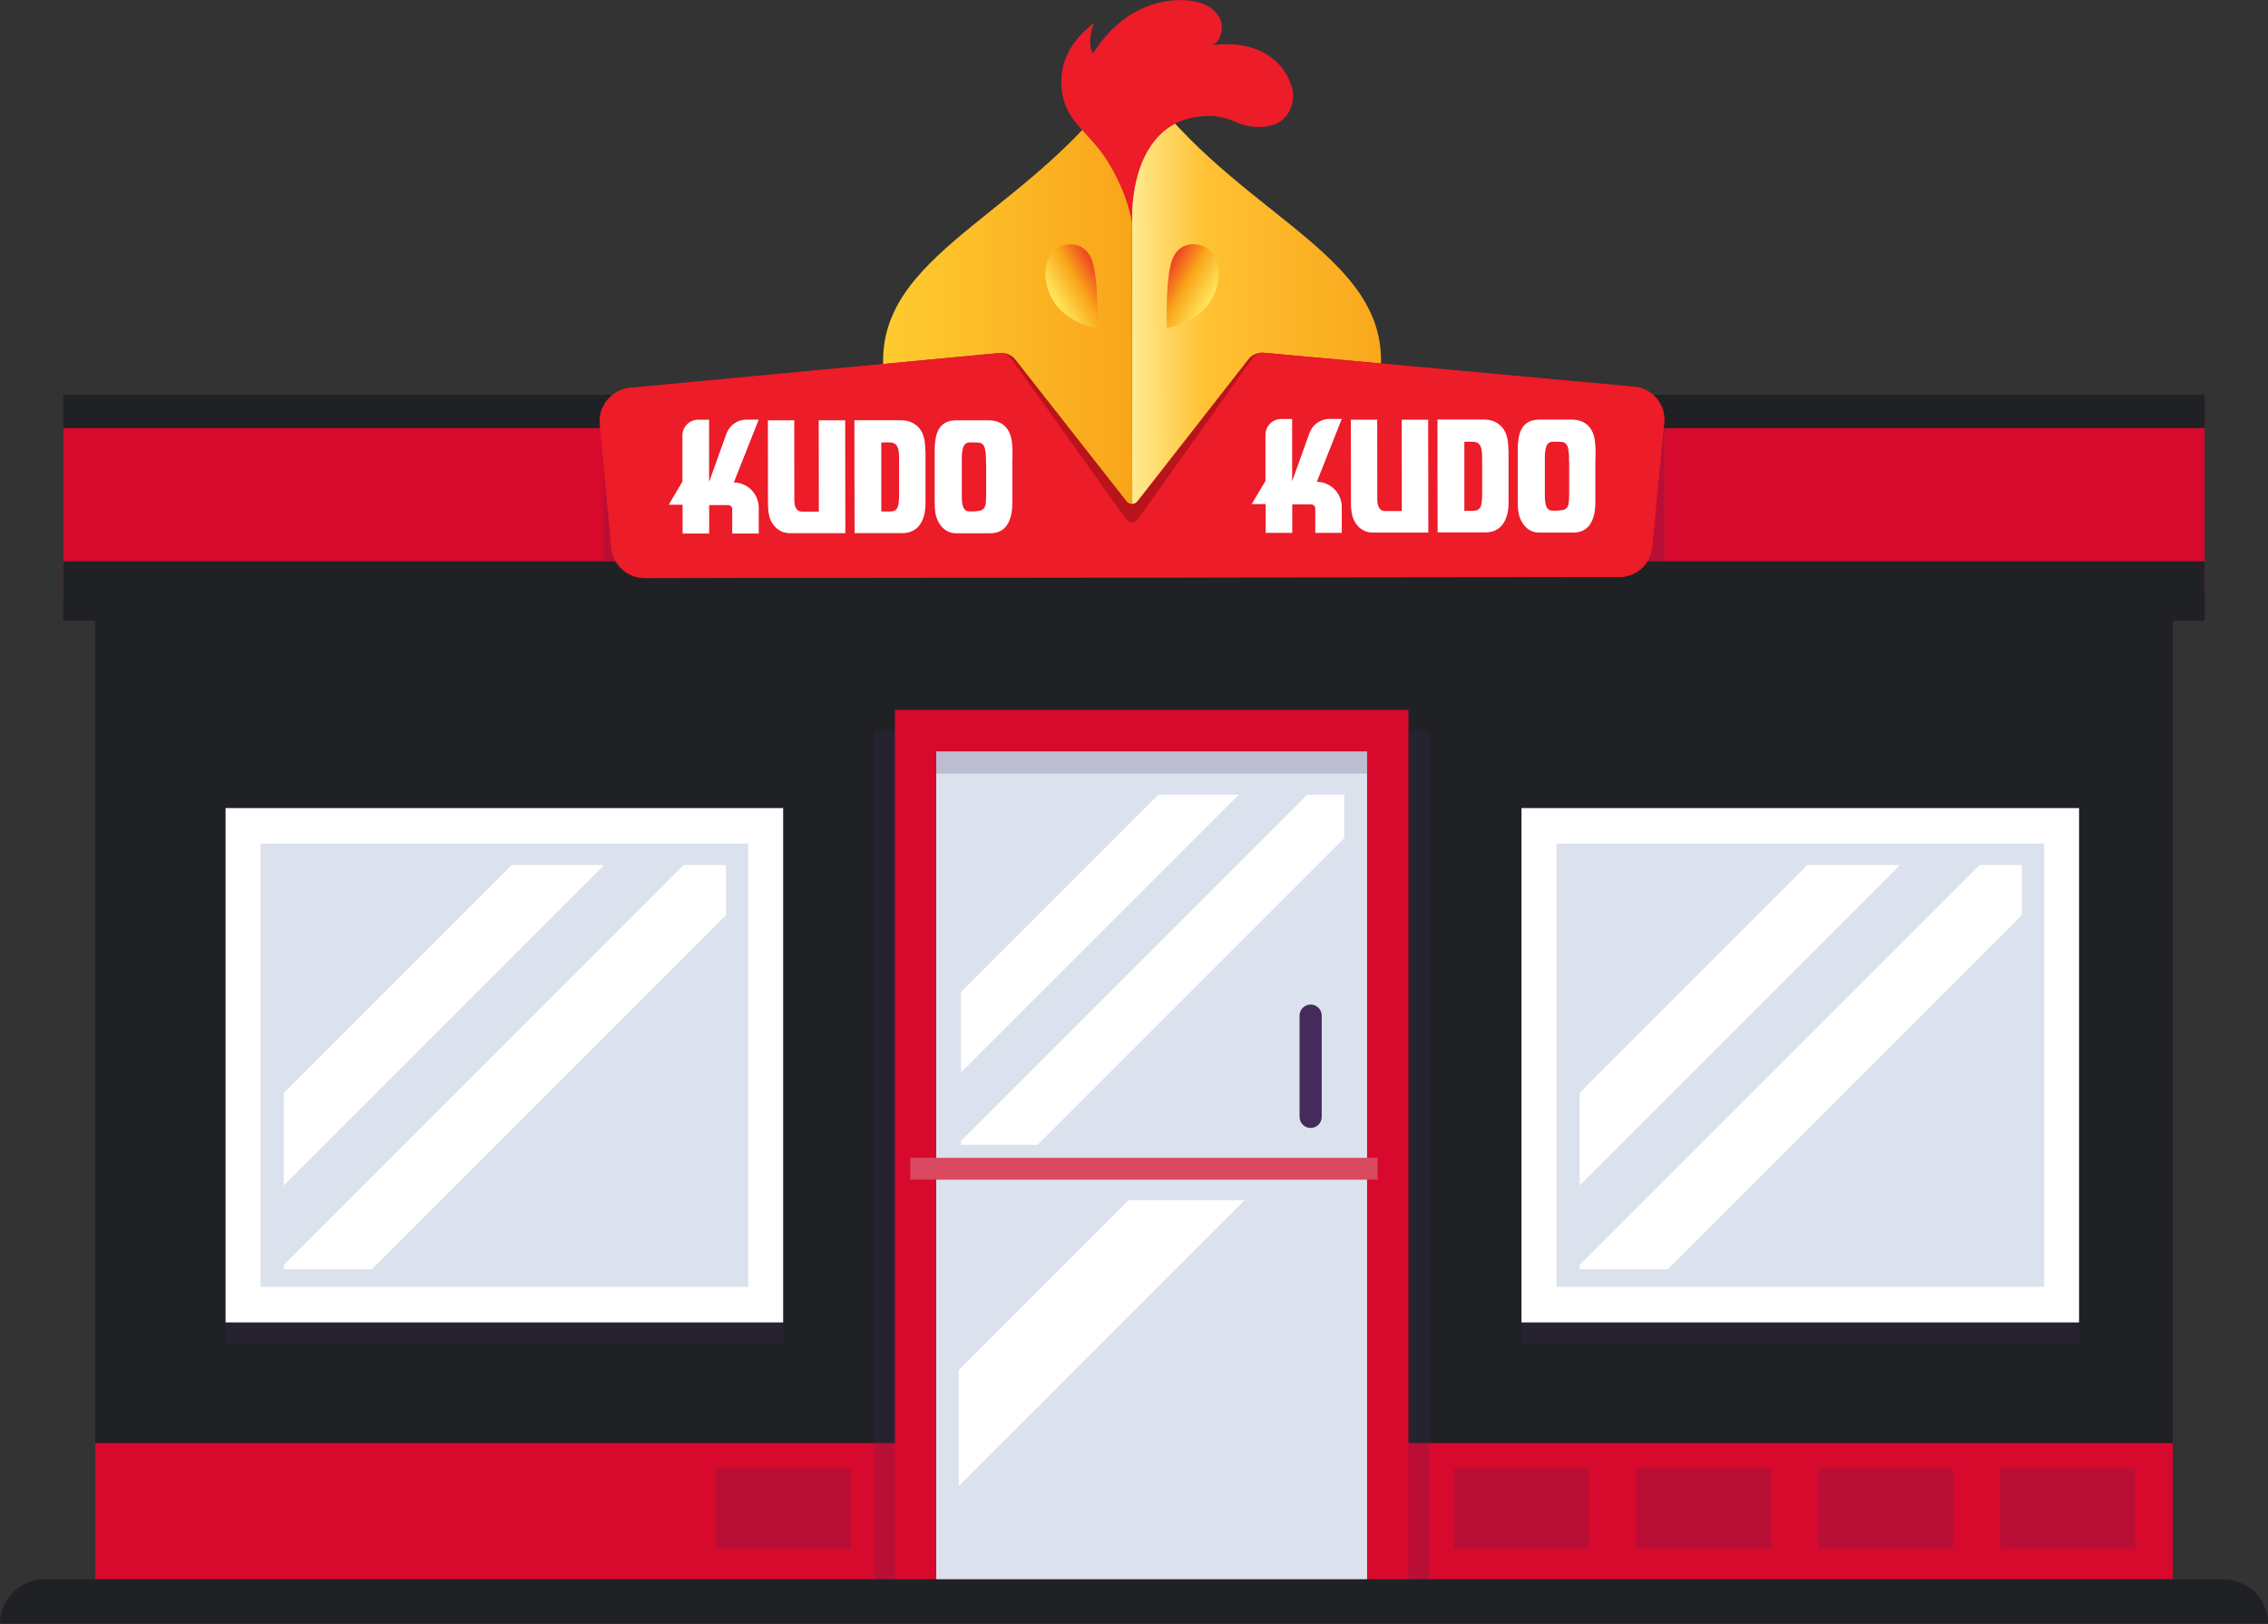 <svg xmlns="http://www.w3.org/2000/svg" xmlns:xlink="http://www.w3.org/1999/xlink" viewBox="0 0 260 186.14"><rect x="0" y="0" width="260" height="186.14" fill="#333333" stroke="none"/><defs><style> .st0 { fill: url(#linear-gradient2); } .st1 { fill: url(#linear-gradient1); } .st2 { fill: url(#linear-gradient3); } .st3 { fill: url(#linear-gradient); } .st4 { isolation: isolate; } .st5 { fill: #d7092d; } .st6, .st7 { fill: #452b5b; } .st8 { fill: #202124; } .st9 { fill: #fff; } .st10 { fill: #ec1c29; } .st11 { fill: #b9131c; } .st7 { mix-blend-mode: multiply; opacity: .2; } .st12 { fill: #d9495f; } .st13 { fill: #dbe2ee; } </style><linearGradient id="linear-gradient" x1="98.67" y1="540.5" x2="131.88" y2="540.5" gradientTransform="translate(27.67 -506.66) rotate(-.07)" gradientUnits="userSpaceOnUse"><stop offset="0" stop-color="#fff8ad"></stop><stop offset=".34" stop-color="#ffc132"></stop><stop offset="1" stop-color="#f9a51a"></stop></linearGradient><linearGradient id="linear-gradient1" x1="716.06" y1="540.5" x2="744.6" y2="540.5" gradientTransform="translate(845.2 -507.61) rotate(179.93) scale(1 -1)" gradientUnits="userSpaceOnUse"><stop offset="0" stop-color="#f9a51a"></stop><stop offset="1" stop-color="#ffcb31"></stop></linearGradient><linearGradient id="linear-gradient2" x1="5.16" y1="538.25" x2="10.55" y2="541.36" gradientTransform="translate(127.55 -506.78) rotate(-.07)" gradientUnits="userSpaceOnUse"><stop offset="0" stop-color="#ee4023"></stop><stop offset=".45" stop-color="#f9a51a"></stop><stop offset="1" stop-color="#ffe85d"></stop></linearGradient><linearGradient id="linear-gradient3" x1="-1534.92" y1="538.25" x2="-1529.53" y2="541.36" gradientTransform="translate(-1409.34 -504.99) rotate(179.93) scale(1 -1)" xlink:href="#linear-gradient2"></linearGradient></defs><g class="st4"><g id="Layer_1"><rect class="st8" x="10.92" y="56.66" width="238.16" height="124.37"></rect><rect class="st5" x="7.26" y="49.07" width="245.48" height="19.47"></rect><rect class="st8" x="7.26" y="45.25" width="245.48" height="3.82"></rect><rect class="st8" x="7.26" y="64.34" width="245.48" height="6.82"></rect><rect class="st5" x="10.92" y="165.42" width="238.16" height="15.62"></rect><rect class="st7" x="100.21" y="83.76" width="63.65" height="99.66"></rect><rect class="st5" x="102.59" y="81.37" width="58.87" height="99.66"></rect><rect class="st13" x="107.33" y="86.14" width="49.39" height="94.9"></rect><rect class="st7" x="82.04" y="168.32" width="15.49" height="9.21"></rect><rect class="st7" x="166.68" y="168.32" width="15.49" height="9.21"></rect><rect class="st7" x="187.55" y="168.32" width="15.49" height="9.21"></rect><rect class="st7" x="208.43" y="168.32" width="15.49" height="9.21"></rect><rect class="st7" x="229.3" y="168.32" width="15.49" height="9.21"></rect><rect class="st12" x="104.35" y="132.72" width="53.58" height="2.51"></rect><path class="st6" d="M150.25,129.3h0c-.7,0-1.27-.57-1.27-1.27v-11.61c0-.7.57-1.27,1.27-1.27h0c.7,0,1.27.57,1.27,1.27v11.61c0,.7-.57,1.27-1.27,1.27Z"></path><rect class="st7" x="107.33" y="86.14" width="49.39" height="2.54"></rect><path class="st8" d="M260,186.14H0c0-2.81,2.28-5.1,5.1-5.1h249.81c2.81,0,5.1,2.28,5.1,5.1h0Z"></path><rect class="st7" x="174.42" y="94.99" width="63.92" height="58.96"></rect><rect class="st9" x="174.42" y="92.63" width="63.92" height="58.96"></rect><rect class="st13" x="178.42" y="96.71" width="55.92" height="50.8"></rect><polygon class="st9" points="141.99 91.1 110.19 122.89 110.19 113.72 132.81 91.1 141.99 91.1"></polygon><polygon class="st9" points="154.08 91.1 154.08 96.07 118.94 131.21 110.19 131.21 110.19 130.78 149.88 91.1 154.08 91.1"></polygon><polygon class="st9" points="141.99 91.1 110.19 122.89 110.19 113.72 132.81 91.1 141.99 91.1"></polygon><polygon class="st9" points="154.08 91.1 154.08 96.07 118.94 131.21 110.19 131.21 110.19 130.78 149.88 91.1 154.08 91.1"></polygon><polygon class="st9" points="217.82 99.15 181.09 135.88 181.09 125.28 207.22 99.15 217.82 99.15"></polygon><polygon class="st9" points="231.79 99.15 231.79 104.89 191.19 145.49 181.09 145.49 181.09 145 226.94 99.15 231.79 99.15"></polygon><rect class="st7" x="25.86" y="94.99" width="63.92" height="58.96"></rect><rect class="st9" x="25.86" y="92.63" width="63.92" height="58.96"></rect><rect class="st13" x="29.86" y="96.71" width="55.92" height="50.8"></rect><polygon class="st9" points="69.26 99.15 32.53 135.88 32.53 125.28 58.66 99.15 69.26 99.15"></polygon><polygon class="st9" points="83.23 99.15 83.23 104.89 42.63 145.49 32.53 145.49 32.53 145 78.38 99.15 83.23 99.15"></polygon><polygon class="st9" points="142.65 137.59 109.92 170.32 109.92 157.06 129.39 137.59 142.65 137.59"></polygon><polygon class="st9" points="142.65 137.59 109.92 170.32 109.92 157.06 129.39 137.59 142.65 137.59"></polygon><path class="st7" d="M71.29,45.98h117.43c1.16,0,2.11.94,2.11,2.11v16.25h-121.64v-16.25c0-1.16.94-2.11,2.11-2.11Z"></path><g><path class="st3" d="M129.72,7.75l.08,51.95,28.54-.03-.02-18.38c-.02-12.96-18.08-17.23-28.6-33.53Z"></path><path class="st1" d="M129.72,7.75l.08,51.95-28.54.03-.02-18.38c-.02-12.96,18-17.28,28.48-33.6Z"></path><path class="st10" d="M148.19,10.34c-.75-3.2-3.35-4.42-4.48-4.8-1.36-.46-2.83-.58-4.38-.4-.09.01-.18,0-.32.02.94-.4,1.45-2.12.71-3.27-.67-1.05-1.59-1.49-2.83-1.74-1.03-.21-7.13-1-11.58,5.95-.03,0-.78-.9.09-3.47-2.47,1.95-4.12,4.4-3.65,7.93.45,3.37,3.06,4.57,5.09,7.73,2.5,3.9,2.92,7.23,2.92,7.23-.01-8.08,3.5-11.38,6.93-12.03,2.78-.53,4.17.16,5.24.6,1.68.7,3.76.59,4.85-.17,1.39-.99,1.61-2.73,1.41-3.58Z"></path><path class="st11" d="M187.38,44.33l-42.54-3.9c-.06,0-.11,0-.17,0-.61,0-1.18.28-1.56.76l-12.7,16.25c-.16.21-.4.31-.64.32-.24,0-.47-.11-.64-.32l-12.73-16.22c-.38-.48-.96-.76-1.56-.76-.06,0-.11,0-.17,0l-42.42,3.99c-2.12.2-3.68,2.08-3.49,4.21l1.31,14.1c.18,1.99,1.86,3.51,3.85,3.51l52.79-.06h6.08s52.87-.07,52.87-.07c1.95,0,3.58-1.48,3.76-3.42l1.37-14.26c.2-2.09-1.33-3.94-3.42-4.13Z"></path><path class="st10" d="M187.38,44.33l-42.54-3.9c-.06,0-.11,0-.17,0-.07,0-.15,0-.22.01-.37.14-.71.39-.96.74l-13.06,18.35c-.17.24-.41.35-.66.36-.25,0-.49-.13-.66-.36l-13.1-18.32c-.25-.35-.59-.6-.96-.74-.07,0-.15-.01-.22-.01-.06,0-.11,0-.17,0l-42.42,3.99c-2.12.2-3.68,2.08-3.49,4.2l1.31,14.1c.18,1.99,1.86,3.51,3.85,3.51l52.79-.06c.34,0,5.74,0,6.08,0l52.87-.06c1.95,0,3.58-1.48,3.76-3.42l1.37-14.26c.2-2.09-1.33-3.94-3.42-4.13Z"></path><path class="st0" d="M138.76,28.78c-1.07-1.12-3.49-1.24-4.35.9-.86,2.14-.64,7.95-.64,7.95,4.33-.87,5.83-3.78,5.93-6.05.07-1.44-.54-2.39-.94-2.79Z"></path><path class="st2" d="M120.77,28.8c1.07-1.12,3.49-1.25,4.36.89.87,2.14.66,7.95.66,7.95-4.33-.86-5.83-3.77-5.95-6.04-.07-1.44.54-2.39.93-2.79Z"></path><path class="st9" d="M116.05,52.8c0,1.85,0,2.98,0,4.83,0,.59-.05,1.16-.22,1.72-.32,1.04-.95,1.61-1.84,1.74-.19.03-.39.04-.59.04-1.26,0-2.52,0-3.78,0-.68,0-1.28-.26-1.76-.87-.41-.52-.62-1.16-.68-1.87-.02-.25-.03-.51-.03-.76,0-3.7,0-2.28,0-5.97,0-.56.04-1.11.16-1.64.24-1.02.8-1.59,1.64-1.77.23-.05.46-.07.69-.07,1.23,0,2.46,0,3.7,0,.42,0,.84.07,1.24.25.86.4,1.31,1.2,1.43,2.29.04.34.05.68.06,1.02,0,1.82,0-.75,0,1.07ZM113.03,53.03c0-1.66,0,1.08,0-.58,0-.33-.05-.67-.11-.99-.09-.43-.34-.69-.7-.72-.37-.03-.75-.04-1.12-.02-.37.02-.63.28-.73.72-.06.29-.11.6-.11.9,0,3.24,0,1.37,0,4.61,0,.26.02.53.06.79.08.54.34.87.77.88.39.02.78,0,1.16-.06.51-.08.73-.4.77-1.02.02-.29.03-.58.03-.87,0-1.46,0-2.2,0-3.66ZM96.9,48.37v-.19s-3.04,0-3.04,0v.25c0,4.65,0,5.58.01,10.22h-1.94c-.45-.01-.72-.3-.83-.83-.04-.19-.04-.39-.04-.58,0-4.64,0-4.17-.01-8.81v-.25s-3.02,0-3.02,0c0,.09,0,4.64.01,9.39,0,.21,0,.41.01.62.04.66.16,1.29.5,1.81.51.78,1.2,1.11,1.98,1.12h6.38c0-4.8-.01-7.96-.02-12.76ZM84.13,55.29l2.85-7.19h-1.4c-1.04,0-1.96.65-2.31,1.63l-1.98,5.52v-7.14s-1.25,0-1.25,0c-1,0-1.81.81-1.81,1.82v5.34s-.04,0-.04,0l-1.53,2.59h1.59s0,3.3,0,3.3h3.05s0,0,0,0c0-1.46,0-1.81,0-3.26h2.18c.25,0,.46.2.46.46v2.6c0,.07,0,.14,0,.2h3.04c0-.08,0-.15,0-.21v-2.74c0-1.6-1.29-2.9-2.86-2.9ZM106.08,51.66c0-.32-.02-.64-.06-.95-.13-1.1-.62-1.86-1.47-2.27-.42-.2-.86-.27-1.31-.27-1.72,0-3.43,0-5.15,0-.05,0-.09,0-.14,0,0,5.12,0,7.34.02,12.94h5.34c.2,0,.4,0,.6-.03,1.01-.16,1.71-.81,2.03-2.01.12-.46.16-.93.16-1.41,0-3.71,0-2.3,0-6.01ZM103.07,56.78c0,.31-.02.63-.06.93-.08.58-.3.86-.78.91-.39.04-.79,0-1.2.01,0-4.34,0-3.56,0-7.89.01,0,.03-.02.04-.02.34,0,.68-.02,1.02,0,.58.03.88.4.95,1.16.02.19.03.39.03.58,0,3.14,0,1.17,0,4.31Z"></path><path class="st9" d="M182.89,52.72c0,1.85,0,2.98,0,4.83,0,.59-.05,1.16-.22,1.72-.32,1.04-.95,1.61-1.84,1.74-.19.03-.39.04-.59.04-1.26,0-2.52,0-3.78,0-.68,0-1.28-.26-1.76-.87-.41-.52-.62-1.16-.68-1.87-.02-.25-.03-.51-.03-.76,0-3.7,0-2.28,0-5.97,0-.56.04-1.11.16-1.64.24-1.02.8-1.59,1.64-1.77.23-.05.46-.07.69-.07,1.23,0,2.46,0,3.7,0,.42,0,.84.07,1.24.25.86.4,1.31,1.2,1.43,2.29.04.34.05.68.06,1.02,0,1.82,0-.75,0,1.07ZM179.87,52.95c0-1.66,0,1.08,0-.58,0-.33-.05-.67-.11-.99-.09-.43-.34-.69-.7-.72-.37-.03-.75-.04-1.12-.02-.37.02-.63.28-.73.72-.06.29-.11.6-.11.9,0,3.24,0,1.37,0,4.61,0,.26.02.53.06.79.08.54.34.87.77.88.39.02.78,0,1.16-.06.51-.08.73-.4.77-1.02.02-.29.03-.58.03-.87,0-1.46,0-2.2,0-3.66ZM163.73,48.3v-.19s-3.04,0-3.04,0v.25c0,4.65,0,5.58.01,10.22h-1.94c-.45-.01-.72-.3-.83-.83-.04-.19-.04-.39-.04-.58,0-4.64,0-4.17-.01-8.81v-.25s-3.02,0-3.02,0c0,.09,0,4.64.01,9.39,0,.21,0,.41.01.62.04.66.16,1.29.5,1.81.51.78,1.2,1.11,1.98,1.12h6.38c0-4.8-.01-7.96-.02-12.76ZM150.97,55.21l2.85-7.19h-1.4c-1.04,0-1.96.65-2.31,1.63l-1.98,5.52v-7.14s-1.25,0-1.25,0c-1,0-1.81.81-1.81,1.82v5.34s-.04,0-.04,0l-1.53,2.59h1.59s0,3.3,0,3.3h3.05s0,0,0,0v-3.26s2.18,0,2.18,0c.25,0,.46.21.46.46v2.6c0,.07,0,.14,0,.2h3.04c0-.08,0-.15,0-.21v-2.74c0-1.6-1.29-2.9-2.86-2.9ZM172.92,51.58c0-.32-.02-.64-.06-.95-.13-1.1-.62-1.86-1.47-2.27-.42-.2-.86-.27-1.31-.27-1.72,0-3.43,0-5.15,0-.05,0-.09,0-.14,0,0,5.12,0,7.34.02,12.94h5.34c.2,0,.4,0,.6-.03,1.01-.16,1.71-.81,2.03-2.01.12-.46.16-.93.16-1.41,0-3.71,0-2.3,0-6.01ZM169.91,56.7c0,.31-.02.63-.06.93-.08.58-.3.86-.78.91-.39.04-.79,0-1.2.01,0-4.34,0-3.56,0-7.89.01,0,.03-.02.04-.02.34,0,.68-.02,1.02,0,.58.03.88.4.95,1.16.02.19.03.39.03.58,0,3.14,0,1.17,0,4.31Z"></path></g></g></g></svg>